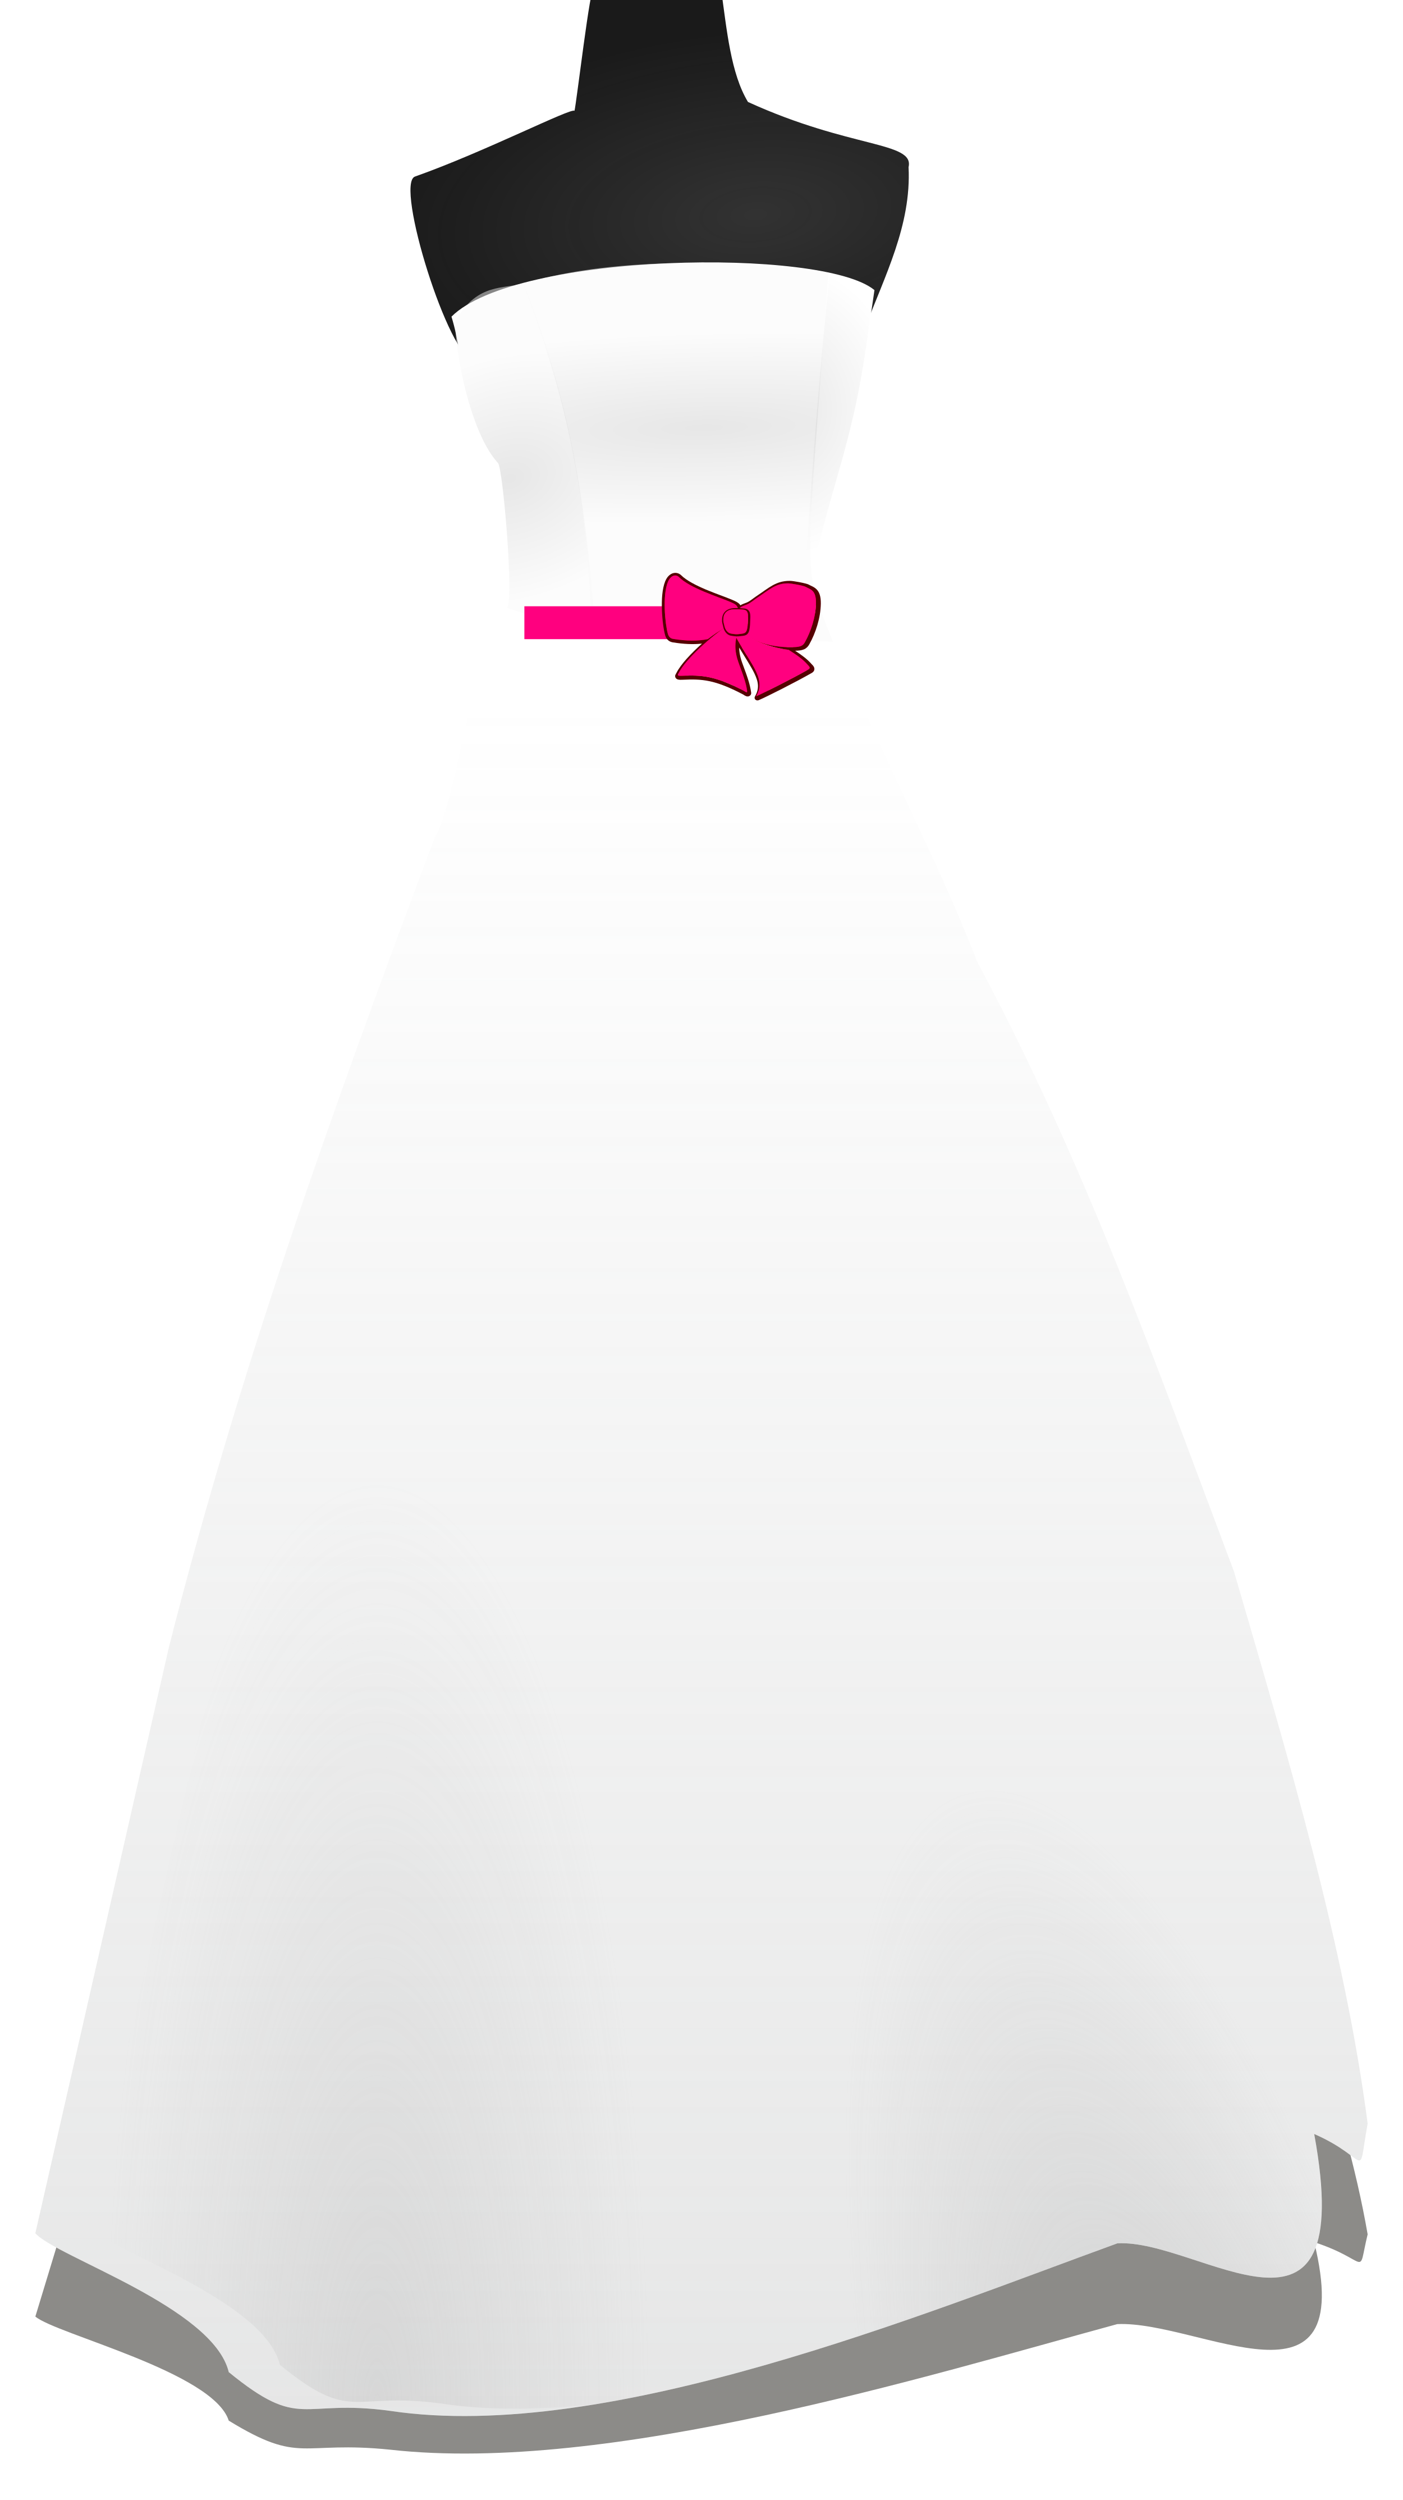 <?xml version="1.0"?><svg width="384.167" height="684.094" xmlns="http://www.w3.org/2000/svg" xmlns:xlink="http://www.w3.org/1999/xlink">
 <defs>
  <filter id="filter8921" color-interpolation-filters="sRGB">
   <feGaussianBlur id="feGaussianBlur8923" stdDeviation="0.786"/>
  </filter>
  <radialGradient r="35.536" fy="34.139" fx="-13431.792" cy="34.139" cx="-13431.792" gradientTransform="matrix(-2.101,0,-0,-7.158,-28116.994,903.562)" gradientUnits="userSpaceOnUse" id="radialGradient13071" xlink:href="#linearGradient8973"/>
  <linearGradient id="linearGradient8973">
   <stop stop-color="#b3b3b3" id="stop8975" offset="0"/>
   <stop stop-color="#b3b3b3" stop-opacity="0" id="stop8977" offset="1"/>
  </linearGradient>
  <radialGradient r="35.536" fy="15.347" fx="-13536.45" cy="15.347" cx="-13536.45" gradientTransform="matrix(-2.082,0.549,-1.825,-6.921,-27825.021,8273.74)" gradientUnits="userSpaceOnUse" id="radialGradient13069" xlink:href="#linearGradient8973"/>
  <linearGradient y2="0.204" x2="0.5" y1="1.467" x1="0.5" id="linearGradient13067" xlink:href="#linearGradient8963"/>
  <linearGradient id="linearGradient8963">
   <stop stop-color="#9d9f9f" id="stop8965" offset="0"/>
   <stop stop-color="#9d9f9f" stop-opacity="0" id="stop8967" offset="1"/>
  </linearGradient>
  <radialGradient r="16.706" fy="89.95" fx="-11587.704" cy="89.95" cx="-11587.704" gradientTransform="matrix(-8.388,0.229,-0.043,-1.563,-97000.477,2911.281)" gradientUnits="userSpaceOnUse" id="radialGradient13065" xlink:href="#linearGradient8925"/>
  <linearGradient id="linearGradient8925">
   <stop stop-color="#cccccc" offset="0" id="stop8927"/>
   <stop stop-color="#f9f9f9" offset="1" id="stop8929"/>
  </linearGradient>
  <radialGradient r="3.58" fy="87.215" fx="-11572.255" cy="87.215" cx="-11572.255" gradientTransform="matrix(-9.174,0.001,-0.001,-11.165,-105948.914,1097.116)" gradientUnits="userSpaceOnUse" id="radialGradient13063" xlink:href="#linearGradient8937"/>
  <linearGradient id="linearGradient8937">
   <stop stop-color="#cccccc" offset="0" id="stop8939"/>
   <stop stop-color="#ffffff" offset="1" id="stop8941"/>
  </linearGradient>
  <radialGradient r="7.43" fy="91.765" fx="-11605.001" cy="91.765" cx="-11605.001" gradientTransform="matrix(-1.077,-4.363,6.059,-1.715,-12914.395,-50344.203)" gradientUnits="userSpaceOnUse" id="radialGradient13061" xlink:href="#linearGradient8931"/>
  <linearGradient id="linearGradient8931">
   <stop stop-color="#cccccc" offset="0" id="stop8933"/>
   <stop stop-color="#f9f9f9" offset="1" id="stop8935"/>
  </linearGradient>
  <radialGradient r="27.154" fy="61.917" fx="-11567.374" cy="61.917" cx="-11567.374" gradientTransform="matrix(-3.794,0.304,-0.134,-1.859,-43671.461,3690.452)" gradientUnits="userSpaceOnUse" id="radialGradient13059" xlink:href="#linearGradient8901"/>
  <linearGradient id="linearGradient8901">
   <stop stop-color="#f2f2f2" id="stop8903" offset="0"/>
   <stop stop-color="#f2f2f2" stop-opacity="0" id="stop8905" offset="1"/>
  </linearGradient>
  <linearGradient id="svg_74">
   <stop stop-color="#000000" stop-opacity="0" id="svg_81" offset="0"/>
   <stop stop-color="#000000" stop-opacity="0" offset="0.385" id="svg_80"/>
   <stop stop-color="#000000" stop-opacity="0.604" id="svg_79" offset="1"/>
  </linearGradient>
  <radialGradient r="146.248" fy="432.965" fx="22.471" cy="432.965" cx="22.471" gradientTransform="matrix(1.866,0.666,-0.315,0.881,150.019,-281.684)" gradientUnits="userSpaceOnUse" id="svg_62" xlink:href="#svg_74"/>
  <radialGradient r="156.27" fy="437.531" fx="408.132" cy="437.531" cx="408.132" gradientTransform="matrix(1.73,-0.214,0.116,0.938,-393.221,-194.245)" gradientUnits="userSpaceOnUse" id="svg_59" xlink:href="#svg_74"/>
  <radialGradient r="136.937" fy="647.077" fx="163.269" cy="647.077" cx="163.269" gradientTransform="matrix(0.812,0.469,-0.748,1.295,501.701,-600.926)" gradientUnits="userSpaceOnUse" id="svg_55" xlink:href="#svg_74"/>
  <symbol id="svg_83" xmlns:xlink="http://www.w3.org/1999/xlink" height="402.526" width="461.631">

   <g>
    <title>Layer 1</title>
    <path fill="#550000" fill-rule="evenodd" stroke-width="1px" d="m47.087,7.675c-11.863,-0.155 -22.688,9.345 -28.693,25.605c-8.451,22.883 -10.153,55.278 -9.199,86.46c0.954,31.182 4.744,60.623 8.953,77.284c1.854,7.338 5.222,12.799 9.333,16.338c4.111,3.54 8.677,4.979 11.996,5.573c30.399,5.414 57.059,6.731 81.625,3.85c-30.8,30.16 -59.225,63.035 -71.061,88.542c-0.604,1.302 -1.418,2.706 -2.261,4.521c-0.842,1.814 -2.448,4.363 -1.164,8.885c0.642,2.261 2.382,4.452 4.118,5.618c1.736,1.167 3.374,1.632 4.924,1.947c3.101,0.631 6.24,0.633 10.587,0.403c55.56,-2.928 91.162,-0.154 170.056,44.808c1.246,0.711 3.608,3.158 8.169,5.059c1.14,0.475 2.57,1.023 4.835,0.917c2.264,-0.106 5.455,-1.587 7.05,-3.715c3.189,-4.256 2.288,-7.193 1.857,-10.34c-2.827,-20.664 -7.669,-38.881 -23.545,-84.76c-6.764,-19.547 -9.436,-35.598 -9.535,-49.956c17.342,31.856 33.046,57.195 42.458,78.582c11.652,26.475 14.357,46.045 1.478,70.413c-1.622,3.052 -1.111,6.8 1.269,9.306c2.38,2.507 6.095,3.212 9.227,1.751c23.362,-10.786 104.308,-55.506 147.406,-82.208c2.969,-1.84 5.532,-3.984 7.117,-7.274c1.586,-3.29 1.377,-7.402 0.358,-10.094c-2.037,-5.385 -5.161,-7.675 -6.848,-9.848c-11.467,-14.767 -27.968,-27.964 -46.196,-40.869c0.22,-0.006 0.452,0.006 0.671,0c10.189,-0.294 17.832,-1.258 24.396,-4.387c6.565,-3.129 11.185,-8.605 14.437,-14.906c17.683,-34.231 31.645,-80.163 32.296,-123.726c0.326,-21.804 -4.031,-34.858 -11.325,-43.129c-7.294,-8.271 -15.856,-10.831 -20.815,-13.988c-3.593,-2.288 -7.258,-3.299 -11.996,-4.633c-4.739,-1.334 -10.223,-2.617 -15.712,-3.738c-10.978,-2.242 -20.866,-3.934 -26.903,-3.962c-19.025,-0.086 -33.867,5.114 -47.874,13.608c-14.007,8.494 -27.481,19.98 -46.129,33.528c-9.643,7.006 -17.024,14.65 -26.433,18.845c-6.168,2.75 -11.83,4.361 -17.301,8.169c-0.063,0.044 -0.116,0.112 -0.179,0.157c-0.71,-1.194 -1.44,-2.365 -2.394,-3.492c-4.777,-5.633 -11.279,-8.884 -21.89,-13.764c-16.736,-7.697 -44.537,-17.966 -72.136,-30.618c-27.598,-12.652 -54.82,-27.925 -68.846,-43.264c-4.143,-4.531 -9.974,-7.417 -16.182,-7.498z" id="svg_72"/>
    <path fill="#ff0000" fill-rule="evenodd" stroke-width="1px" d="m209.706,142.603c-12.248,0.185 -17.285,9.133 -8.287,29.412c48.384,109.041 102.397,151.939 71.375,210.635c21.746,-10.04 102.569,-54.6 144.695,-80.701c8.739,-5.415 2.795,-9.763 -1.481,-15.269c-12.112,-15.597 -31.241,-30.135 -52.482,-44.748c-39.147,-5.594 -83.616,-18.785 -122.244,-46.781c-31.092,-22.534 -22.243,-33.098 -18.783,-50.405c-4.791,-1.454 -9.118,-2.199 -12.795,-2.143z" id="svg_71"/>
    <path fill="#ff0000" fill-rule="evenodd" stroke-width="1px" d="m223.57,127.472c0.027,-16.329 8.798,-17.208 22.671,-23.393c11.011,-4.909 18.816,-13.095 27.53,-19.425c37.309,-27.104 53.29,-45.191 88.097,-45.033c7.674,0.035 42.51,6.367 49.708,10.951c12.277,7.817 28.666,8.651 28.053,49.585c-0.619,41.372 -14.105,85.895 -31.006,118.611c-5.534,10.723 -12.285,14.211 -31.498,14.765c-42.181,1.215 -92.661,-6.325 -135.837,-36.912c-36.708,-26.006 -17.765,-40.619 -17.718,-69.149z" id="svg_70"/>
    <path fill="#ff0000" fill-rule="evenodd" stroke-width="1px" d="m46.493,15.608c-7.323,-0.095 -15.523,5.876 -20.772,20.087c-15.159,41.047 -7.749,126.303 0,156.982c3.04,12.037 9.885,14.883 14.761,15.756c37.597,6.695 68.751,6.977 97.141,0.619c12.774,-11.597 29.925,-23.757 42.383,-30.517c10.169,-5.517 14.593,-6.279 16.043,-4.287c1.03,-2.13 1.801,-4.201 2.409,-6.165c7.058,-22.804 11.454,1.321 15.269,-16.485c1.876,-8.753 11.85,-18.593 9.723,-28.285c-3.558,-16.21 -4.429,-18.629 -24.992,-28.086c-31.808,-14.629 -110.876,-41.052 -141.734,-74.8c-2.796,-3.057 -6.395,-4.767 -10.231,-4.817z" id="svg_69"/>
    <path fill="#ff0000" fill-rule="evenodd" stroke-width="1px" d="m56.726,310.803c-3.098,6.675 -7.552,10.686 8.367,9.843c55.364,-2.918 93.552,0.425 172.257,45.279c4.744,2.703 11.138,9.462 9.843,0c-2.714,-19.836 -7.259,-37.035 -22.886,-82.191c-14.898,-43.052 -10.705,-71.487 -1.723,-99.417c9.247,-28.755 13.714,-47.425 -29.038,-17.226c-44.418,31.375 -117.745,102.602 -136.821,143.712z" id="svg_68"/>
    <path fill="#ffffff" fill-opacity="0.4" stroke-linecap="round" stroke-linejoin="round" stroke-miterlimit="4" stroke-dashoffset="0" d="m57.012,36.733c-6.435,0 -11.645,5.21 -11.645,11.645c0,6.435 5.21,11.668 11.645,11.668c6.435,0 11.668,-5.232 11.668,-11.668c0,-6.435 -5.232,-11.645 -11.668,-11.645zm346.159,12.154c-6.637,0 -12.021,5.384 -12.021,12.021c0,6.637 5.384,12.043 12.021,12.043c6.637,0 12.021,-5.406 12.021,-12.043c0,-6.637 -5.384,-12.021 -12.021,-12.021zm-359.02,32.727c-7.588,0 -13.745,6.179 -13.745,13.767c0,7.588 6.157,13.745 13.745,13.745c7.588,0 13.745,-6.157 13.745,-13.745c0,-7.588 -6.157,-13.767 -13.745,-13.767zm66.934,0.508c-5.686,0 -10.297,4.611 -10.298,10.298c0,5.686 4.611,10.297 10.298,10.297c5.686,0 10.298,-4.611 10.298,-10.297c0,-5.686 -4.611,-10.298 -10.298,-10.298zm254.697,3.933c-5.958,0 -10.806,4.826 -10.806,10.784c0,5.958 4.848,10.806 10.806,10.806c5.958,0 10.784,-4.848 10.784,-10.806c0,-5.958 -4.826,-10.784 -10.784,-10.784zm-66.204,15.999c-8.539,0 -15.468,6.929 -15.468,15.468c0,8.539 6.929,15.468 15.468,15.468c8.539,0 15.468,-6.929 15.468,-15.468c0,-8.539 -6.929,-15.468 -15.468,-15.468zm134.111,3.204c-6.909,0 -12.507,5.598 -12.507,12.507c0,6.909 5.598,12.507 12.507,12.507c1.207,0 2.364,-0.167 3.469,-0.486c1.135,-7.734 1.92,-15.469 2.276,-23.136c-1.723,-0.891 -3.673,-1.392 -5.745,-1.392zm-262.564,13.767c-7.588,0 -13.745,6.157 -13.745,13.745c0,7.588 6.157,13.745 13.745,13.745c2.346,0 4.542,-0.598 6.475,-1.635c0.037,-0.356 0.067,-0.693 0.11,-1.061c0.722,-6.123 2.879,-11.563 6.209,-16.043c-2.001,-5.118 -6.97,-8.751 -12.795,-8.751zm221.462,12.551c-7.588,0 -13.745,6.157 -13.745,13.745c0,7.588 6.157,13.745 13.745,13.745c7.588,0 13.745,-6.157 13.745,-13.745c0,-7.588 -6.157,-13.745 -13.745,-13.745zm-266.254,1.237c-6.501,0 -11.778,5.277 -11.778,11.778c0,6.501 5.277,11.778 11.778,11.778c6.501,0 11.778,-5.277 11.778,-11.778c0,-6.501 -5.277,-11.778 -11.778,-11.778zm-43.798,11.8c-7.588,0 -13.745,6.157 -13.745,13.745c0,7.588 6.157,13.745 13.745,13.745c7.588,0 13.745,-6.157 13.745,-13.745c0,-7.588 -6.157,-13.745 -13.745,-13.745zm237.704,21.413c-7.724,0 -13.988,6.264 -13.988,13.988c0,7.724 6.264,14.01 13.988,14.01c7.724,0 14.01,-6.286 14.01,-14.01c0,-7.724 -6.286,-13.988 -14.01,-13.988zm-43.798,18.208c-5.822,0 -10.541,4.74 -10.541,10.563c0,5.822 4.718,10.541 10.541,10.541c5.822,0 10.541,-4.718 10.541,-10.541c0,-5.822 -4.718,-10.563 -10.541,-10.563zm-228.357,0.751c-5.415,0 -9.811,4.397 -9.811,9.811c0,5.415 4.397,9.789 9.811,9.789c5.415,0 9.811,-4.375 9.811,-9.789c0,-5.415 -4.397,-9.811 -9.811,-9.811zm101.76,2.453c-6.162,0 -11.181,4.998 -11.181,11.159c0,2.747 1,5.259 2.652,7.204c5.474,-4.72 11.515,-9.441 17.546,-13.767c-2.03,-2.779 -5.312,-4.596 -9.016,-4.596zm216.91,26.34c-6.501,0 -11.778,5.277 -11.778,11.778c0,3.036 1.16,5.8 3.049,7.889c5.905,0.223 11.692,0.262 17.347,0.133c1.958,-2.103 3.16,-4.923 3.16,-8.021c0,-6.501 -5.277,-11.778 -11.778,-11.778zm-196.116,4.663c-6.773,0 -12.286,5.491 -12.286,12.264c0,6.773 5.513,12.286 12.286,12.286c6.773,0 12.264,-5.513 12.264,-12.286c0,-6.773 -5.491,-12.264 -12.264,-12.264zm123.614,5.48c-1.59,2.27 -2.519,5.04 -2.519,8.021c0,7.724 6.264,13.988 13.988,13.988c7.504,0 13.645,-5.905 13.988,-13.325c-8.467,-2.445 -16.976,-5.331 -25.456,-8.684zm-52.018,7.071c-3.608,0 -6.895,1.392 -9.347,3.668c4.537,8.202 8.919,15.931 13.104,23.291c5.761,-1.637 9.988,-6.93 9.988,-13.214c0,-7.588 -6.157,-13.745 -13.745,-13.745zm-126.487,34.693c-7.588,0 -13.745,6.157 -13.745,13.745c0,7.588 6.157,13.745 13.745,13.745c7.588,0 13.745,-6.157 13.745,-13.745c0,-7.588 -6.157,-13.745 -13.745,-13.745zm92.523,0.751c-7.588,0 -13.745,6.157 -13.745,13.745c0,7.588 6.157,13.745 13.745,13.745c7.588,0 13.767,-6.157 13.767,-13.745c0,-7.588 -6.179,-13.745 -13.767,-13.745zm112.72,8.353c-9.218,0 -16.706,7.488 -16.706,16.706c0,9.218 7.488,16.706 16.706,16.706c9.218,0 16.684,-7.488 16.684,-16.706c0,-9.218 -7.466,-16.706 -16.684,-16.706zm-123.283,50.206c-7.825,0 -14.264,5.924 -15.115,13.524c8.244,3.418 16.932,7.399 26.23,12.065c2.532,-2.72 4.088,-6.354 4.088,-10.364c0,-8.403 -6.8,-15.225 -15.203,-15.225z" id="svg_67"/>
    <path fill="#ffffff" fill-opacity="0.4" fill-rule="evenodd" stroke-width="1px" id="svg_66" d="m223.197,135.498c0.025,-13.811 8.133,-14.554 20.957,-19.785c10.179,-4.152 17.394,-11.075 25.449,-16.429c34.489,-22.924 49.262,-38.221 81.438,-38.087c7.094,0.03 39.297,5.385 45.951,9.262c11.349,6.611 26.499,7.317 25.933,41.937c-0.572,34.99 -13.039,72.646 -28.663,100.316c-5.116,9.069 -11.357,12.019 -29.118,12.487c-38.993,1.028 -85.657,-5.349 -125.57,-31.219c-33.934,-21.994 -16.423,-34.354 -16.379,-58.483z"/>
    <path fill="#ffffff" fill-opacity="0.4" fill-rule="evenodd" stroke-width="1px" id="svg_65" d="m50.668,42.753c-7.151,-0.078 -15.158,4.802 -20.282,16.416c-14.802,33.545 -7.567,103.22 0,128.292c2.969,9.837 9.652,12.163 14.414,12.876c36.712,5.472 67.132,5.702 94.852,0.506c12.474,-9.478 29.22,-19.416 41.385,-24.94c9.929,-4.509 14.25,-5.131 15.665,-3.503c1.006,-1.741 1.758,-3.433 2.352,-5.039c6.892,-18.636 11.184,1.08 14.91,-13.472c1.831,-7.153 11.571,-15.195 9.494,-23.115c-3.475,-13.248 -4.325,-15.225 -24.404,-22.953c-31.058,-11.956 -108.264,-33.55 -138.395,-61.13c-2.73,-2.499 -6.245,-3.896 -9.99,-3.937l0,0l0,0z"/>
    <path fill="#ffffff" fill-opacity="0.4" fill-rule="evenodd" stroke-width="1px" d="m219.473,152.304c-5.421,1.572 -13.594,6.122 -25.434,14.452c-0.55,0.489 -1.087,0.943 -1.657,1.458c-36.592,33.087 -97.056,107.474 -114.974,151.899c47.16,-1.569 84.238,3.908 151.634,41.146c-2.32,-15.586 -6.395,-34.709 -14.386,-67.884c-11.127,-46.197 -6.973,-76.695 1.105,-106.665c4.673,-17.338 8.051,-31.285 3.735,-34.406c-0.007,0.002 -0.015,-0.002 -0.022,0z" id="svg_64"/>
    <path fill="#ffffff" fill-opacity="0.4" fill-rule="evenodd" stroke-width="1px" d="m209.706,142.603c-7.487,0.113 -12.277,3.514 -12.817,10.762c5.438,2.784 10.99,5.148 16.021,6.784c1.389,-2.124 3.696,-3.286 6.74,-3.558c0.829,-3.728 1.998,-7.577 2.851,-11.844c-4.791,-1.454 -9.119,-2.199 -12.795,-2.144zm3.204,17.546c-2.836,4.337 -1.831,12.696 4.641,25.788c43.924,88.855 85.46,133.793 89.318,179.145c32.396,-17.423 77.391,-42.784 106.754,-60.768c-0.961,-1.192 -2.01,-2.422 -3.005,-3.713c-12.035,-15.597 -32.501,-28.842 -49.3,-44.747c-3.967,-3.757 -9.378,-9.745 -15.711,-16.971c-34.424,-6.829 -71.483,-19.931 -104.323,-43.732c-19.85,-14.386 -23.409,-23.892 -22.496,-33.389c-1.843,-0.412 -3.813,-0.942 -5.878,-1.613z" id="svg_63"/>
    <path fill="url(#svg_62)" fill-rule="evenodd" stroke-width="1px" id="svg_61" d="m46.493,15.608c-7.323,-0.095 -15.523,5.876 -20.772,20.087c-15.159,41.047 -7.749,126.303 0,156.982c3.04,12.037 9.885,14.883 14.761,15.756c37.597,6.695 68.751,6.977 97.141,0.619c12.774,-11.597 29.925,-23.757 42.383,-30.517c10.169,-5.517 14.593,-6.279 16.043,-4.287c1.03,-2.13 1.801,-4.201 2.409,-6.165c7.058,-22.804 11.454,1.321 15.269,-16.485c1.876,-8.753 11.85,-18.593 9.723,-28.285c-3.558,-16.21 -4.429,-18.629 -24.992,-28.086c-31.808,-14.629 -110.876,-41.052 -141.734,-74.8c-2.796,-3.057 -6.395,-4.767 -10.231,-4.817z"/>
    <path fill="#ff007f" fill-rule="evenodd" stroke-width="1px" d="m46.493,15.608c-7.323,-0.095 -15.523,5.876 -20.772,20.087c-15.159,41.047 -7.749,126.303 0,156.982c3.04,12.037 9.885,14.883 14.761,15.756c37.597,6.695 68.751,6.977 97.141,0.619c12.774,-11.597 29.925,-23.757 42.383,-30.517c10.169,-5.517 14.593,-6.279 16.043,-4.287c1.03,-2.13 1.801,-4.201 2.409,-6.165c7.058,-22.804 11.454,1.321 15.269,-16.485c1.876,-8.753 11.85,-18.593 9.723,-28.285c-3.558,-16.21 -4.429,-18.629 -24.992,-28.086c-31.808,-14.629 -110.876,-41.052 -141.734,-74.8c-2.796,-3.057 -6.395,-4.767 -10.231,-4.817z" id="svg_60"/>
    <path fill="url(#svg_59)" fill-rule="evenodd" stroke-width="1px" id="svg_58" d="m223.57,127.472c0.027,-16.329 8.798,-17.208 22.671,-23.393c11.011,-4.909 18.816,-13.095 27.53,-19.425c37.309,-27.104 53.29,-45.191 88.097,-45.033c7.674,0.035 42.51,6.367 49.708,10.951c12.277,7.817 28.666,8.651 28.053,49.585c-0.619,41.372 -14.105,85.895 -31.006,118.611c-5.534,10.723 -12.285,14.211 -31.498,14.765c-42.181,1.215 -92.661,-6.325 -135.837,-36.912c-36.708,-26.006 -17.765,-40.619 -17.718,-69.149z"/>
    <path fill="#ff007f" fill-rule="evenodd" stroke-width="1px" d="m223.57,127.472c0.027,-16.329 8.798,-17.208 22.671,-23.393c11.011,-4.909 18.816,-13.095 27.53,-19.425c37.309,-27.104 53.29,-45.191 88.097,-45.033c7.674,0.035 42.51,6.367 49.708,10.951c12.277,7.817 28.666,8.651 28.053,49.585c-0.619,41.372 -14.105,85.895 -31.006,118.611c-5.534,10.723 -12.285,14.211 -31.498,14.765c-42.181,1.215 -92.661,-6.325 -135.837,-36.912c-36.708,-26.006 -17.765,-40.619 -17.718,-69.149z" id="svg_57"/>
    <path fill="#ff007f" fill-rule="evenodd" stroke-width="1px" id="svg_56" d="m209.706,142.603c-12.248,0.185 -17.285,9.133 -8.286,29.412c48.383,109.041 102.397,151.939 71.375,210.635c21.746,-10.04 102.569,-54.601 144.695,-80.701c8.74,-5.415 2.795,-9.763 -1.48,-15.269c-12.112,-15.598 -31.241,-30.135 -52.482,-44.748c-39.147,-5.594 -83.616,-18.785 -122.244,-46.781c-31.093,-22.534 -22.243,-33.098 -18.783,-50.404c-4.791,-1.454 -9.119,-2.199 -12.795,-2.144z"/>
    <path fill="url(#svg_55)" fill-rule="evenodd" stroke-width="1px" id="svg_54" d="m56.726,310.803c-3.098,6.675 -7.552,10.686 8.367,9.843c55.364,-2.918 93.552,0.425 172.257,45.279c4.744,2.703 11.138,9.462 9.843,0c-2.714,-19.836 -7.259,-37.035 -22.886,-82.191c-14.898,-43.052 -10.705,-71.487 -1.723,-99.417c9.247,-28.755 13.714,-47.425 -29.038,-17.226c-44.418,31.375 -117.745,102.602 -136.821,143.712z"/>
    <path fill="#ff007f" fill-rule="evenodd" stroke-width="1px" d="m56.726,310.803c-3.098,6.675 -7.552,10.686 8.367,9.843c55.364,-2.918 93.552,0.425 172.257,45.279c4.744,2.704 11.138,9.463 9.843,0c-2.714,-19.836 -7.259,-37.035 -22.885,-82.191c-14.898,-43.052 -10.705,-71.487 -1.723,-99.417c9.247,-28.755 13.715,-47.424 -29.037,-17.225c-44.418,31.375 -117.745,102.602 -136.822,143.711z" id="svg_53"/>
    <path fill="#550000" fill-rule="evenodd" stroke-width="1px" id="svg_52" d="m216.16,114.76c-2.666,0.023 -5.272,0.097 -7.741,0.275c-17.148,1.251 -28.821,12.741 -30.714,28.79c-1.734,14.703 1.341,19.65 2.565,26.82c2.495,14.613 10.742,25.774 21.529,28.011c12.696,2.633 20.18,2.45 25.812,1.557c5.901,-0.936 11.209,-0.873 16.17,-3.39c4.961,-2.517 8.381,-7.865 9.894,-16.743c2.123,-12.45 1.513,-14.823 2.336,-30.393c0.404,-7.635 0.686,-14.962 -1.214,-21.232c-1.9,-6.269 -6.954,-11.441 -14.819,-12.368c-7.159,-0.843 -15.799,-1.397 -23.82,-1.328z"/>
    <path fill="#ff0000" fill-rule="evenodd" stroke-width="1px" d="m181.243,143.222c1.661,-14.088 11.152,-23.5 26.331,-24.608c9.135,-0.658 20.772,-0.077 29.776,0.984c12.899,1.52 13.075,14.074 12.304,28.669c-0.8,15.134 -0.198,17.085 -2.215,28.915c-2.731,16.016 -10.253,14.602 -22.147,16.487c-5.045,0.8 -11.67,1.003 -23.624,-1.476c-8.305,-1.723 -15.732,-11.04 -17.964,-24.116c-1.292,-7.567 -4.069,-11.218 -2.461,-24.854z" id="svg_51"/>
    <path fill="#ffffff" fill-opacity="0.4" stroke-linecap="round" stroke-linejoin="round" stroke-miterlimit="4" stroke-dashoffset="0" id="svg_50" d="m219.363,126.914c-5.686,0 -10.32,4.611 -10.32,10.297c0,5.686 4.633,10.297 10.32,10.297c5.686,0 10.297,-4.611 10.297,-10.297c0,-5.686 -4.611,-10.297 -10.297,-10.297zm30.517,15.314c-4.64,1.108 -8.11,5.256 -8.11,10.231c0,4.681 3.065,8.657 7.292,10.032c0.151,-3.513 0.246,-7.589 0.597,-14.231c0.109,-2.066 0.183,-4.074 0.221,-6.033zm-43.333,24.042c-6.501,0 -11.756,5.277 -11.756,11.778c0,6.501 5.255,11.778 11.756,11.778c6.501,0 11.778,-5.277 11.778,-11.778c0,-6.501 -5.277,-11.778 -11.778,-11.778z"/>
    <path fill="#ffffff" fill-opacity="0.4" fill-rule="evenodd" stroke-width="1px" d="m182.904,142.116c1.391,-11.796 9.338,-19.677 22.047,-20.605c7.649,-0.551 17.392,-0.064 24.932,0.824c10.8,1.272 10.948,11.784 10.302,24.004c-0.67,12.672 -0.165,14.306 -1.854,24.211c-2.287,13.41 -8.585,12.226 -18.544,13.805c-4.224,0.67 -9.772,0.84 -19.781,-1.236c-6.954,-1.442 -13.172,-9.244 -15.041,-20.193c-1.082,-6.336 -3.407,-9.393 -2.06,-20.811z" id="svg_49"/>
    <path fill="#ff007f" fill-rule="evenodd" stroke-width="1px" id="svg_48" d="m181.243,143.222c1.661,-14.088 11.152,-23.5 26.331,-24.608c9.135,-0.658 20.772,-0.077 29.776,0.984c12.899,1.52 13.075,14.074 12.304,28.669c-0.8,15.134 -0.198,17.085 -2.215,28.915c-2.731,16.016 -10.253,14.602 -22.147,16.487c-5.045,0.8 -11.67,1.003 -23.624,-1.476c-8.305,-1.723 -15.732,-11.04 -17.964,-24.116c-1.292,-7.567 -4.069,-11.218 -2.461,-24.854z"/>
   </g>
  </symbol>
 </defs>
 <g>
  <title>Layer 1</title>
  <g id="layer1">
   <path fill="#8c8b88" filter="url(#filter8921)" id="path13017" d="m374.486,611.424c-2.927,12.151 0.822,7.181 -14.637,2.138c12.14,49.549 -31.449,21.411 -53.925,22.431c-52.271,14.223 -139.249,41.058 -199.009,34.371c-24.722,-2.549 -24.391,4.206 -44.281,-7.955c-4.241,-13.318 -47.359,-23.674 -52.953,-28.489l36.572,-120.212c19.318,-56.993 44.432,-109.653 72.803,-166.104c6.115,-7.536 9.734,-37.296 20.271,-47.604c1.343,-9.957 -1.524,-20.547 -3.048,-30.933c-10.607,-9.374 -8.772,-18.922 -12.652,-28.296c17.454,-13.135 101.675,-14.243 115.811,-5.449c-7.669,40.246 -11.84,34.697 -16.381,57.351c1.654,5.108 0.612,9.469 4.401,12.316c15.85,29.559 28.101,44.96 40.121,68.121c29.534,41.254 49.284,83.241 70.327,125.132c14.927,38.341 30.256,76.773 36.582,113.182z"/>
   <path fill="#1a1a1a" d="m129.783,98.568c-6.744,-0.074 -21.785,-48.268 -16.156,-50.251c18.846,-6.642 42.997,-19.014 43.672,-17.978c0.473,-1.465 4.474,-35.728 5.278,-33.207c0.608,1.907 34.881,0 34.881,0c1.575,11.216 2.642,22.975 7.352,30.769c27.982,12.784 45.612,10.814 43.97,17.83c0.797,15.977 -6.588,29.836 -11.981,44.211l-53.693,0.828l-53.323,7.788l0,0.009z" id="path13019"/>
   <path opacity="0.113" fill="url(#radialGradient13059)" id="path13021" d="m129.783,98.568c-6.744,-0.074 -21.785,-48.268 -16.156,-50.251c18.846,-6.642 42.997,-19.014 43.672,-17.978c0.473,-1.465 4.474,-35.728 5.278,-33.207c0.608,1.907 34.881,0 34.881,0c1.575,11.216 2.642,22.975 7.352,30.769c27.982,12.784 45.612,10.814 43.97,17.83c0.797,15.977 -6.588,29.836 -11.981,44.211l-53.693,0.828l-53.323,7.788l0,0.009z"/>
   <path fill="#ffffff" d="m374.486,581.119c-2.933,16.209 0.824,9.579 -14.63,2.853c12.129,66.1 -31.455,28.563 -53.924,29.923c-52.275,18.975 -139.255,54.774 -199.017,45.852c-24.718,-3.4 -24.394,5.612 -44.274,-10.613c-4.25,-17.764 -47.369,-31.583 -52.964,-38.005l36.571,-160.367c19.326,-76.03 44.436,-146.282 72.804,-221.591c6.115,-10.054 9.737,-49.753 20.279,-63.507c1.345,-13.282 -1.527,-27.407 -3.054,-41.264c-10.609,-12.504 -8.771,-25.242 -12.656,-37.746c17.468,-17.524 101.678,-19.003 115.821,-7.268c-7.67,53.689 -11.839,46.286 -16.38,76.507c1.649,6.814 0.608,12.632 4.399,16.429c15.853,39.433 28.104,59.979 40.118,90.875c29.53,55.035 49.281,111.048 70.337,166.932c14.92,51.148 30.246,102.416 36.571,150.989z" id="path13023"/>
   <path opacity="0.474" fill="url(#radialGradient13061)" id="path13025" d="m125.1,87.241c5.757,-9.856 13.062,-8.105 18.198,-9.71c14.069,34.836 17.616,66.125 19.813,96.808l-24.347,-8.018c2.095,-1.195 -1.047,-38.168 -2.399,-39.618c-9.143,-9.851 -13.028,-39.505 -11.264,-39.464z"/>
   <path opacity="0.474" fill="url(#radialGradient13063)" id="path13027" d="m222.899,154.646c6.319,-28.112 12.002,-35.681 16.198,-75.284c-8.771,-4.547 -8.974,-2.739 -11.94,-4.425c-2.825,27.43 -4.393,48.794 -6.602,79.943l2.344,-0.236l0,0l0,0.002z"/>
   <path opacity="0.474" fill="url(#radialGradient13065)" d="m162.069,172.698c28.969,3.908 43.625,1.783 66.033,2.925c-8.595,-21.9 -7.622,-12.974 -1.277,-100.996c-21.387,-2.914 -57.072,-5.065 -83.521,3.009c10.406,28.533 16.92,50.638 18.765,95.062z" id="path13029"/>
   <path opacity="0.409" fill="url(#linearGradient13067)" id="path13031" d="m374.486,581.119c-2.933,16.209 0.824,9.579 -14.63,2.853c12.129,66.1 -31.455,28.563 -53.924,29.923c-52.275,18.975 -139.255,54.774 -199.017,45.852c-24.718,-3.4 -24.394,5.612 -44.274,-10.613c-4.25,-17.764 -47.369,-31.583 -52.964,-38.005l36.571,-160.367c19.326,-76.03 44.436,-146.282 72.804,-221.591c6.115,-10.054 9.737,-49.753 20.279,-63.507c1.345,-13.282 -1.527,-27.407 -3.054,-41.264c-10.609,-12.504 -8.771,-25.242 -12.656,-37.746c17.468,-17.524 101.678,-19.003 115.821,-7.268c-7.67,53.689 -11.839,46.286 -16.38,76.507c1.649,6.814 0.608,12.632 4.399,16.429c15.853,39.433 28.104,59.979 40.118,90.875c29.53,55.035 49.281,111.048 70.337,166.932c14.92,51.148 30.246,102.416 36.571,150.989z"/>
   <path opacity="0.53" fill="url(#radialGradient13069)" d="m374.486,581.119c-2.933,16.209 0.824,9.579 -14.63,2.853c12.129,66.1 -31.455,28.563 -53.924,29.923c-52.275,18.975 -139.255,54.774 -199.017,45.852c-24.718,-3.4 -24.394,5.612 -44.274,-10.613c-4.25,-17.764 -47.369,-31.583 -52.964,-38.005l36.571,-160.367c19.326,-76.03 44.436,-146.282 72.804,-221.591c6.115,-10.054 9.737,-49.753 20.279,-63.507c1.345,-13.282 -1.527,-27.407 -3.054,-41.264c-10.609,-12.504 -8.771,-25.242 -12.656,-37.746c17.468,-17.524 101.678,-19.003 115.821,-7.268c-7.67,53.689 -11.839,46.286 -16.38,76.507c1.649,6.814 0.608,12.632 4.399,16.429c15.853,39.433 28.104,59.979 40.118,90.875c29.53,55.035 49.281,111.048 70.337,166.932c14.92,51.148 30.246,102.416 36.571,150.989z" id="path13033"/>
   <path opacity="0.309" fill="url(#radialGradient13071)" id="path13035" d="m388.486,579.119c-2.933,16.209 0.824,9.579 -14.63,2.853c12.129,66.1 -31.455,28.563 -53.924,29.923c-52.275,18.975 -139.255,54.774 -199.017,45.852c-24.718,-3.4 -24.394,5.612 -44.274,-10.613c-4.25,-17.764 -47.369,-31.583 -52.964,-38.005l36.571,-160.367c19.326,-76.03 44.436,-146.282 72.804,-221.591c6.115,-10.054 9.737,-49.753 20.279,-63.507c1.345,-13.282 -1.527,-27.407 -3.054,-41.264c-10.609,-12.504 -8.771,-25.242 -12.656,-37.746c17.468,-17.524 101.678,-19.003 115.821,-7.268c-7.67,53.689 -11.839,46.286 -16.38,76.507c1.649,6.814 0.608,12.632 4.399,16.429c15.853,39.433 28.104,59.979 40.118,90.875c29.53,55.035 49.281,111.048 70.337,166.932c14.92,51.148 30.246,102.416 36.571,150.989z"/>
   <rect id="svg_1" height="9" width="78" y="165.906" x="143.584" fill="#ff007f"/>
  </g>
  <use x="946.495" y="566.234" transform="matrix(0.098, 0, 0, 0.09, 87.586, 105.113)" xlink:href="#svg_83" id="svg_84"/>
 </g>
</svg>